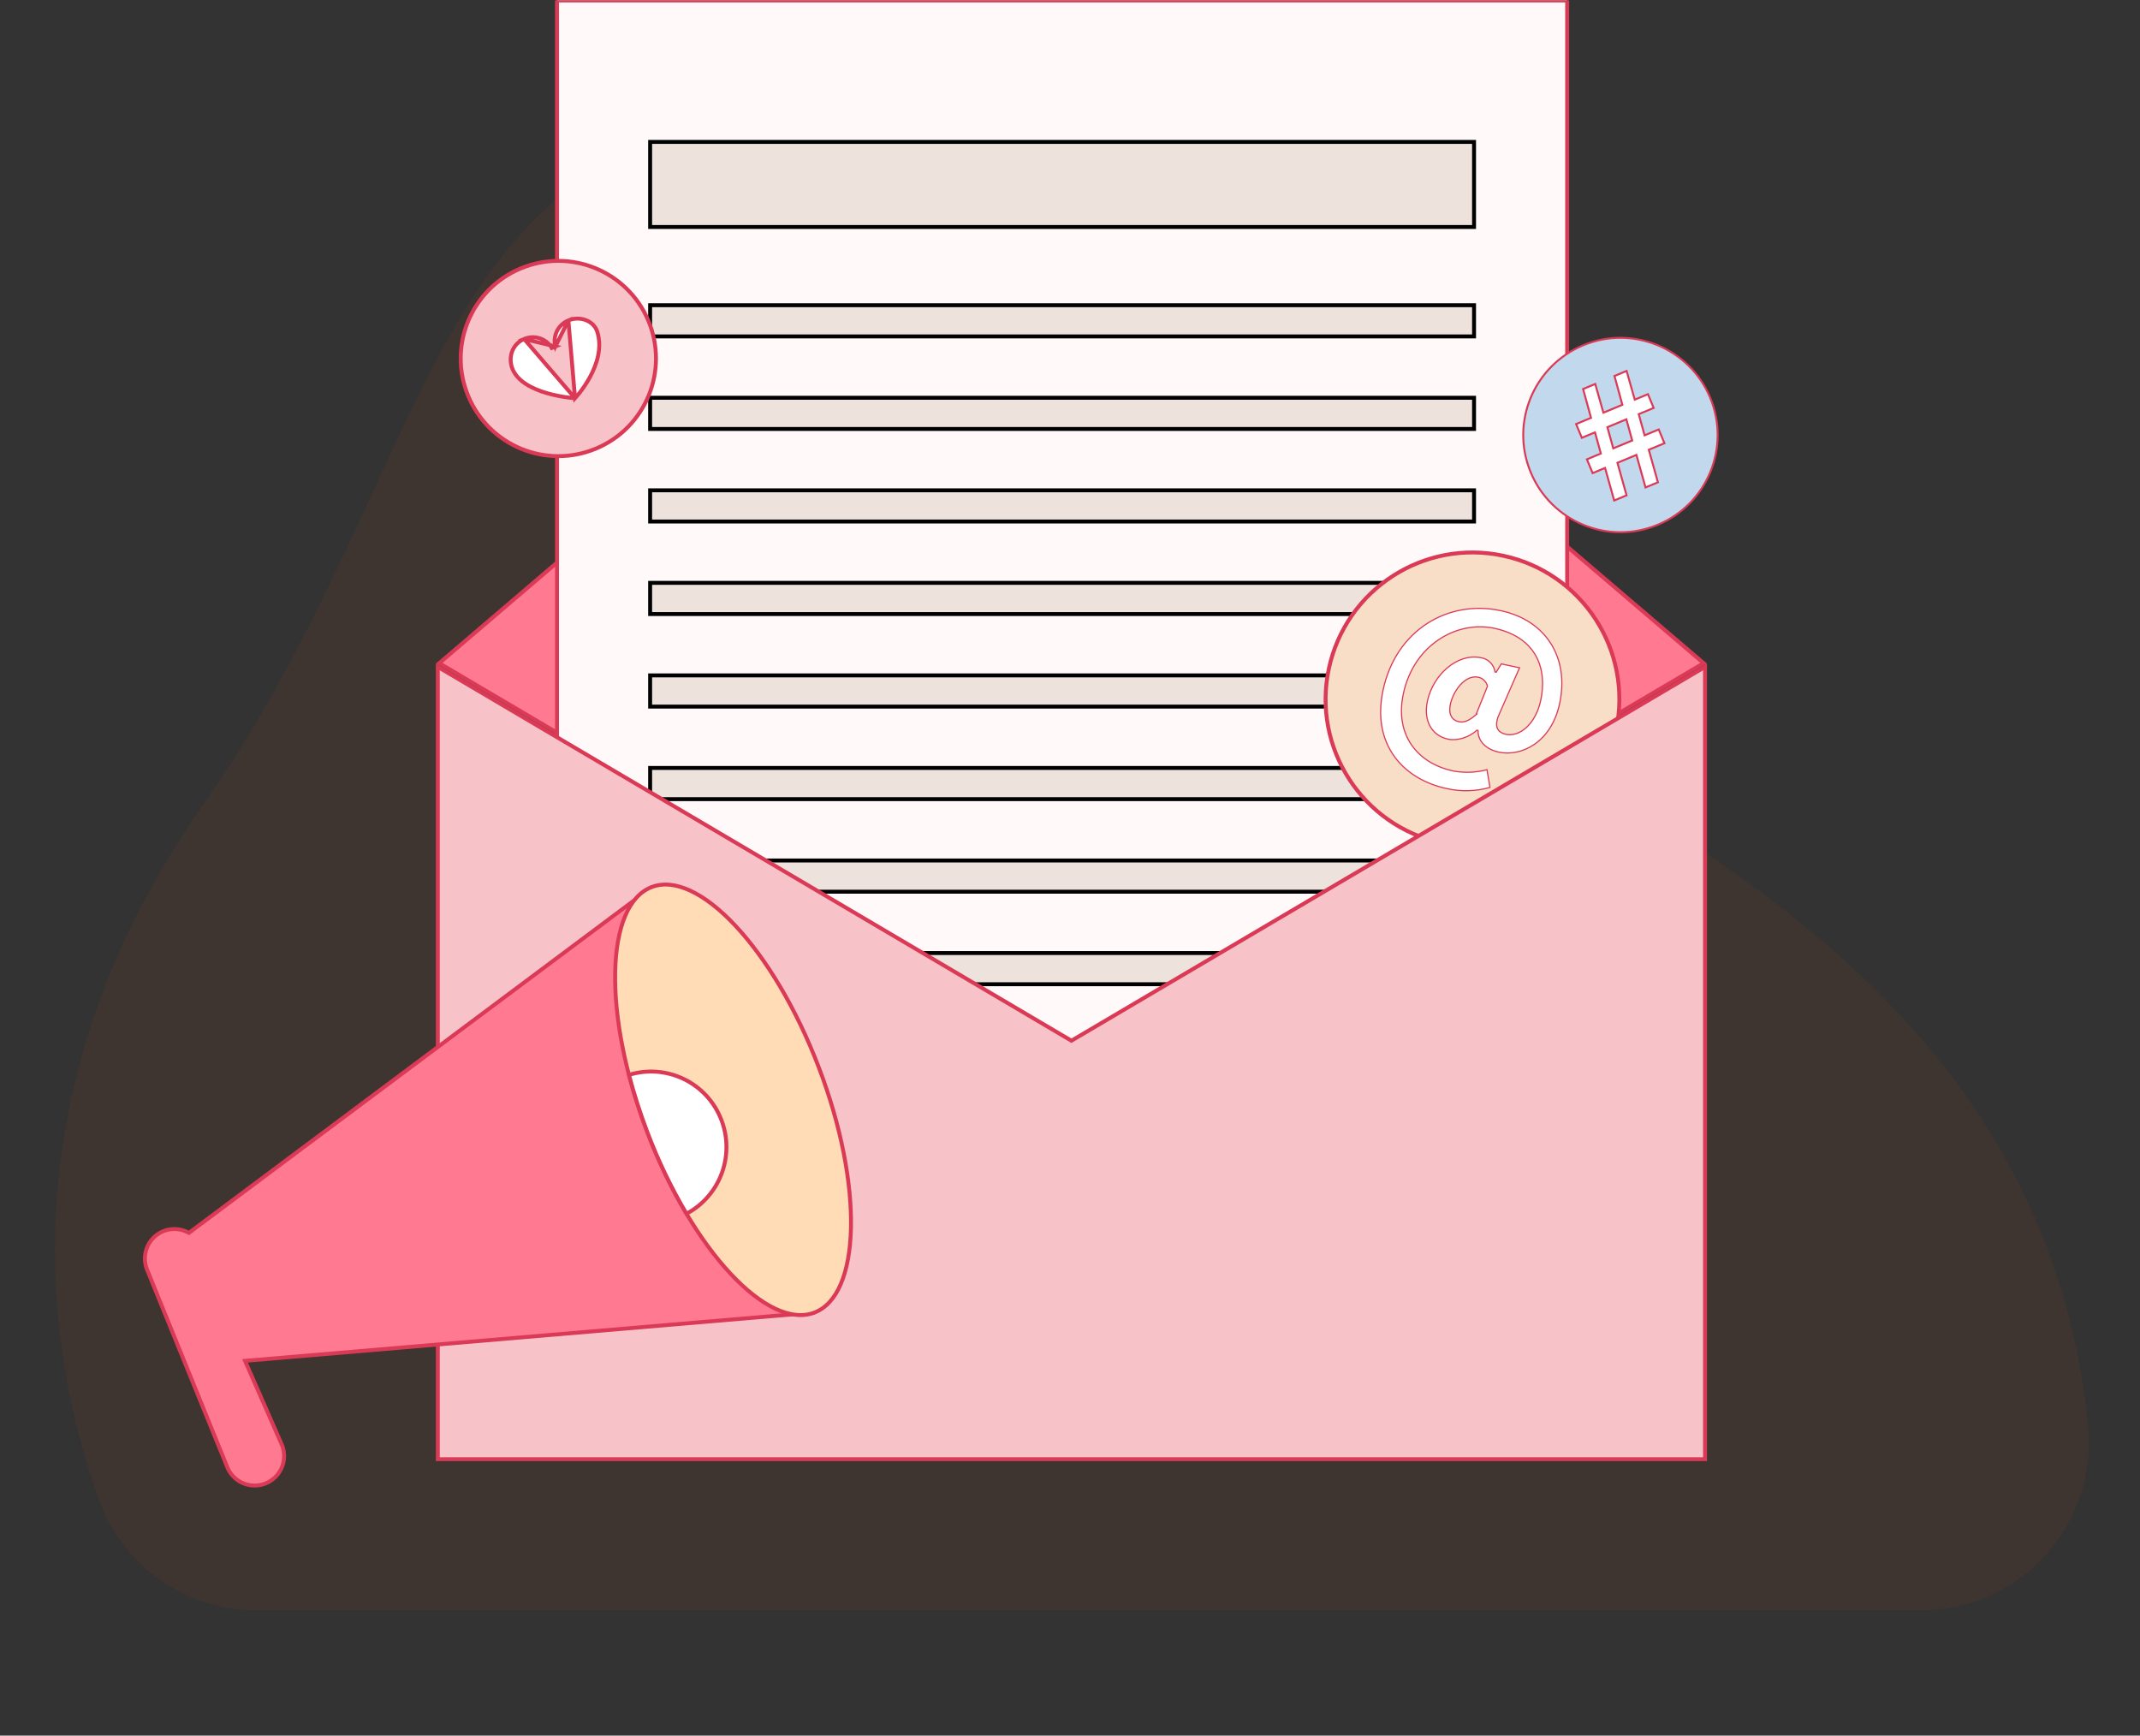 <svg width="545" height="442" viewBox="0 0 545 442" fill="none" xmlns="http://www.w3.org/2000/svg">
<rect x="0" y="0" width="545" height="442" fill="#333333" stroke="none"/>
<g clip-path="url(#clip0_1601_230)">
<path opacity="0.1" d="M65.343 410.103C56.556 410.112 47.981 407.407 40.788 402.358C33.596 397.31 28.138 390.164 25.159 381.897C12.069 345.433 0.537 277.887 51.786 204.825C108.453 124.041 108.453 40.527 188.189 31.971C313.102 18.574 348.017 164.218 404.066 198.11C452.491 227.393 522.62 271.303 531.786 363.076C532.383 369.019 531.728 375.021 529.864 380.696C528 386.37 524.967 391.591 520.962 396.021C516.956 400.452 512.067 403.994 506.609 406.419C501.15 408.844 495.245 410.098 489.272 410.101L65.343 410.103Z" fill="#A14419"/>
<path d="M272.862 31.375L433.867 168.891L272.862 263.875L111.857 168.891L272.862 31.375Z" fill="#FF7991" stroke="#DB3A57"/>
<path d="M399.113 0.104H141.859V333.824H399.113V0.104Z" fill="#FFFAF9"/>
<path d="M399.113 0.104H141.859V333.824H399.113V0.104Z" stroke="#DB3A57"/>
<path d="M375.401 77.729H165.57V85.675H375.401V77.729Z" fill="#EEE2DC"/>
<path d="M375.401 77.729H165.57V85.675H375.401V77.729Z" stroke="black"/>
<path d="M375.401 195.571H165.57V203.516H375.401V195.571Z" fill="#EEE2DC"/>
<path d="M375.401 195.571H165.57V203.516H375.401V195.571Z" stroke="black"/>
<path d="M375.401 101.298H165.57V109.243H375.401V101.298Z" fill="#EEE2DC"/>
<path d="M375.401 101.298H165.57V109.243H375.401V101.298Z" stroke="black"/>
<path d="M375.401 124.866H165.57V132.812H375.401V124.866Z" fill="#EEE2DC"/>
<path d="M375.401 124.866H165.57V132.812H375.401V124.866Z" stroke="black"/>
<path d="M375.401 148.434H165.57V156.379H375.401V148.434Z" fill="#EEE2DC"/>
<path d="M375.401 148.434H165.57V156.379H375.401V148.434Z" stroke="black"/>
<path d="M375.401 172.002H165.57V179.948H375.401V172.002Z" fill="#EEE2DC"/>
<path d="M375.401 172.002H165.57V179.948H375.401V172.002Z" stroke="black"/>
<path d="M347.64 289.844H193.332V297.789H347.64V289.844Z" fill="white"/>
<path d="M347.64 289.844H193.332V297.789H347.64V289.844Z" stroke="#DB3A57"/>
<path d="M375.401 219.139H165.57V227.085H375.401V219.139Z" fill="#EEE2DC"/>
<path d="M375.401 219.139H165.57V227.085H375.401V219.139Z" stroke="black"/>
<path d="M375.401 242.707H165.57V250.653H375.401V242.707Z" fill="#EEE2DC"/>
<path d="M375.401 242.707H165.57V250.653H375.401V242.707Z" stroke="black"/>
<path d="M375.401 266.275H165.57V274.221H375.401V266.275Z" fill="white"/>
<path d="M375.401 266.275H165.57V274.221H375.401V266.275Z" stroke="#DB3A57"/>
<path d="M375.401 36.139H165.57V57.805H375.401V36.139Z" fill="#EEE2DC"/>
<path d="M375.401 36.139H165.57V57.805H375.401V36.139Z" stroke="black"/>
<path d="M165.122 81.683C170.433 94.344 164.476 108.914 151.814 114.225C139.153 119.537 124.584 113.579 119.272 100.918C113.96 88.257 119.918 73.687 132.579 68.376C145.24 63.064 159.81 69.022 165.122 81.683Z" fill="#F7C3C9" stroke="#DB3A57"/>
<path d="M146.447 101.417C146.5 101.359 146.566 101.286 146.642 101.199C146.868 100.942 147.189 100.564 147.567 100.083C148.323 99.121 149.302 97.751 150.197 96.12C151.997 92.84 153.405 88.598 152.116 84.503C151.217 81.651 147.686 80.373 144.75 81.604L146.447 101.417ZM146.447 101.417C146.353 101.41 146.231 101.4 146.085 101.387C145.7 101.353 145.146 101.295 144.473 101.203C143.124 101.02 141.303 100.7 139.406 100.156C137.506 99.611 135.55 98.847 133.92 97.784C132.29 96.721 131.015 95.379 130.418 93.687M146.447 101.417L133.481 86.332C130.61 87.537 129.38 90.748 130.418 93.687M130.418 93.687L129.946 93.854L130.418 93.687ZM141.441 88.23L140.527 88.614C139.844 87.454 138.755 86.581 137.459 86.161C136.163 85.74 134.75 85.8 133.482 86.332L141.441 88.23ZM141.441 88.23C141.092 86.93 141.233 85.542 141.841 84.323C142.449 83.103 143.482 82.137 144.749 81.605L141.441 88.23Z" fill="white" stroke="#DB3A57"/>
<path d="M411.573 185.936C407.247 206.135 387.366 219.003 367.167 214.677C346.968 210.351 334.1 190.47 338.426 170.271C342.752 150.072 362.634 137.204 382.833 141.53C403.032 145.856 415.899 165.737 411.573 185.936Z" fill="#F9DEC7" stroke="#DB3A57"/>
<path d="M376.483 172.467C374.784 172.103 373.179 173.007 371.925 174.383C370.669 175.763 369.736 177.648 369.375 179.329C369.108 180.578 369.178 181.597 369.563 182.359C369.951 183.127 370.648 183.613 371.582 183.813C372.79 184.071 374.067 183.595 375.863 182.054L376.093 181.857L375.97 181.831L378.8 174.812L378.818 174.768L378.806 174.721C378.67 174.162 378.379 173.653 377.968 173.254C377.557 172.856 377.042 172.583 376.483 172.467ZM376.483 172.467C376.483 172.467 376.483 172.467 376.483 172.467L376.452 172.613L376.482 172.466C376.483 172.466 376.483 172.467 376.483 172.467ZM376.415 186.14L376.415 186.019L376.296 185.993L376.187 185.97L376.11 185.954L376.053 186.007C374.1 187.841 371.013 188.714 368.823 188.244C366.728 187.796 365.14 186.624 364.205 184.948C363.27 183.271 362.982 181.075 363.518 178.573C364.232 175.238 366.133 172.141 368.629 170.045C371.124 167.95 374.203 166.865 377.28 167.524L377.28 167.524L377.285 167.525C378.147 167.678 378.939 168.096 379.554 168.724C380.168 169.351 380.574 170.156 380.716 171.028L380.732 171.13L380.832 171.151L380.942 171.175L381.046 171.197L381.101 171.106L382.335 169.069L386.983 170.064L381.966 181.519C381.234 183.048 380.977 184.28 381.24 185.209C381.509 186.157 382.303 186.743 383.542 187.008C385.26 187.376 387.15 186.727 388.766 185.235C390.382 183.742 391.733 181.398 392.387 178.343C393.238 174.371 392.989 170.364 391.164 167.056C389.336 163.743 385.94 161.153 380.54 159.996C371.12 157.979 360.082 164.123 357.403 176.633C356.229 182.113 357.236 186.582 359.62 189.911C362.002 193.238 365.749 195.412 370.029 196.329L370.033 196.33C372.905 196.875 375.863 196.77 378.694 196.023L379.453 200.523C375.845 201.554 372.042 201.654 368.393 200.812L368.391 200.811C362.95 199.643 358.162 196.873 355.11 192.651C352.059 188.433 350.731 182.75 352.234 175.733C355.52 160.388 368.844 152.659 382.179 155.515C388.055 156.773 392.42 159.817 395.011 163.973C397.602 168.13 398.428 173.413 397.196 179.163C395.05 189.183 387.336 192.746 381.703 191.54C378.588 190.872 376.417 188.856 376.415 186.14Z" fill="white" stroke="#DB3A57" stroke-width="0.3"/>
<path d="M435.536 101.283C440.785 113.904 434.808 128.39 422.187 133.639C409.566 138.888 395.08 132.912 389.831 120.291C384.582 107.67 390.558 93.183 403.179 87.934C415.8 82.686 430.287 88.662 435.536 101.283Z" fill="#C1D8ED" stroke="#DB3A57" stroke-width="0.5"/>
<path d="M408.841 119.442L408.765 119.17L408.504 119.278L405.601 120.486L404.142 116.978L407.491 115.585L407.695 115.5L407.636 115.288L406.277 110.379L406.202 110.106L405.94 110.214L402.855 111.498L401.396 107.99L404.984 106.497L405.187 106.413L405.129 106.201L403.176 99.068L406.264 97.783L408.268 104.829L408.345 105.099L408.605 104.992L412.97 103.176L413.173 103.092L413.115 102.879L411.162 95.746L414.25 94.462L416.254 101.508L416.331 101.778L416.591 101.67L419.686 100.383L421.145 103.891L417.547 105.387L417.343 105.472L417.402 105.685L418.761 110.594L418.836 110.867L419.098 110.758L422.433 109.371L423.891 112.879L420.109 114.452L419.904 114.537L419.964 114.75L422.227 122.826L419.071 124.139L416.825 116.121L416.749 115.849L416.488 115.958L412.123 117.773L411.919 117.858L411.979 118.071L414.243 126.147L411.087 127.459L408.841 119.442ZM415.478 112.264L415.682 112.179L415.623 111.966L414.264 107.057L414.189 106.784L413.927 106.893L409.562 108.708L409.358 108.793L409.417 109.006L410.776 113.915L410.852 114.188L411.113 114.079L415.478 112.264Z" fill="white" stroke="#DB3A57" stroke-width="0.5"/>
<path d="M434.225 169.841V371.604H111.5V169.841L272.608 264.887L272.862 265.036L273.116 264.887L434.225 169.841Z" fill="#F7C3C9" stroke="#DB3A57"/>
<path d="M63.098 346.505L62.402 346.564L62.683 347.204L71.847 368.076C72.205 368.997 72.379 369.979 72.357 370.967C72.335 371.959 72.117 372.936 71.716 373.843C71.315 374.75 70.738 375.569 70.019 376.252C69.3 376.935 68.454 377.469 67.527 377.823C66.601 378.177 65.614 378.345 64.623 378.316C63.631 378.287 62.656 378.062 61.752 377.655C60.848 377.247 60.033 376.665 59.355 375.941C58.677 375.217 58.149 374.366 57.802 373.437L57.802 373.437L57.797 373.425L37.398 323.195C37.397 323.193 37.397 323.192 37.396 323.19C36.686 321.329 36.743 319.263 37.555 317.444C38.368 315.624 39.871 314.201 41.733 313.488L41.733 313.488C42.715 313.112 43.766 312.948 44.816 313.008C45.866 313.068 46.892 313.35 47.824 313.835L48.103 313.98L48.354 313.792L165.578 226.243L206.891 334.295L63.098 346.505Z" fill="#FF7991" stroke="#DB3A57"/>
<path d="M208.496 271.751C214.249 286.798 216.962 301.349 216.715 312.701C216.591 318.378 215.728 323.229 214.154 326.936C212.58 330.64 210.317 333.161 207.409 334.273C204.5 335.385 201.132 335.017 197.489 333.307C193.844 331.596 189.964 328.558 186.085 324.411C178.328 316.12 170.642 303.47 164.889 288.423C159.136 273.376 156.423 258.824 156.67 247.472C156.794 241.795 157.657 236.944 159.231 233.238C160.805 229.533 163.068 227.012 165.976 225.9C168.885 224.789 172.253 225.157 175.896 226.867C179.541 228.578 183.421 231.615 187.3 235.762C195.057 244.054 202.743 256.704 208.496 271.751Z" fill="#FFDCB6" stroke="#DB3A57"/>
<path d="M183.728 285.243L183.728 285.244C185.436 289.695 185.43 294.622 183.711 299.069C182.048 303.37 178.897 306.926 174.839 309.096C170.94 302.506 167.615 295.591 164.904 288.429L164.903 288.427C163.064 283.618 161.489 278.712 160.186 273.731C164.756 272.329 169.691 272.683 174.021 274.735C178.491 276.854 181.969 280.619 183.728 285.243Z" fill="white" stroke="#DB3A57"/>
</g>
<defs>
<clipPath id="clip0_1601_230">
<rect width="545" height="441" fill="white" transform="translate(0 0.104)"/>
</clipPath>
</defs>
</svg>
